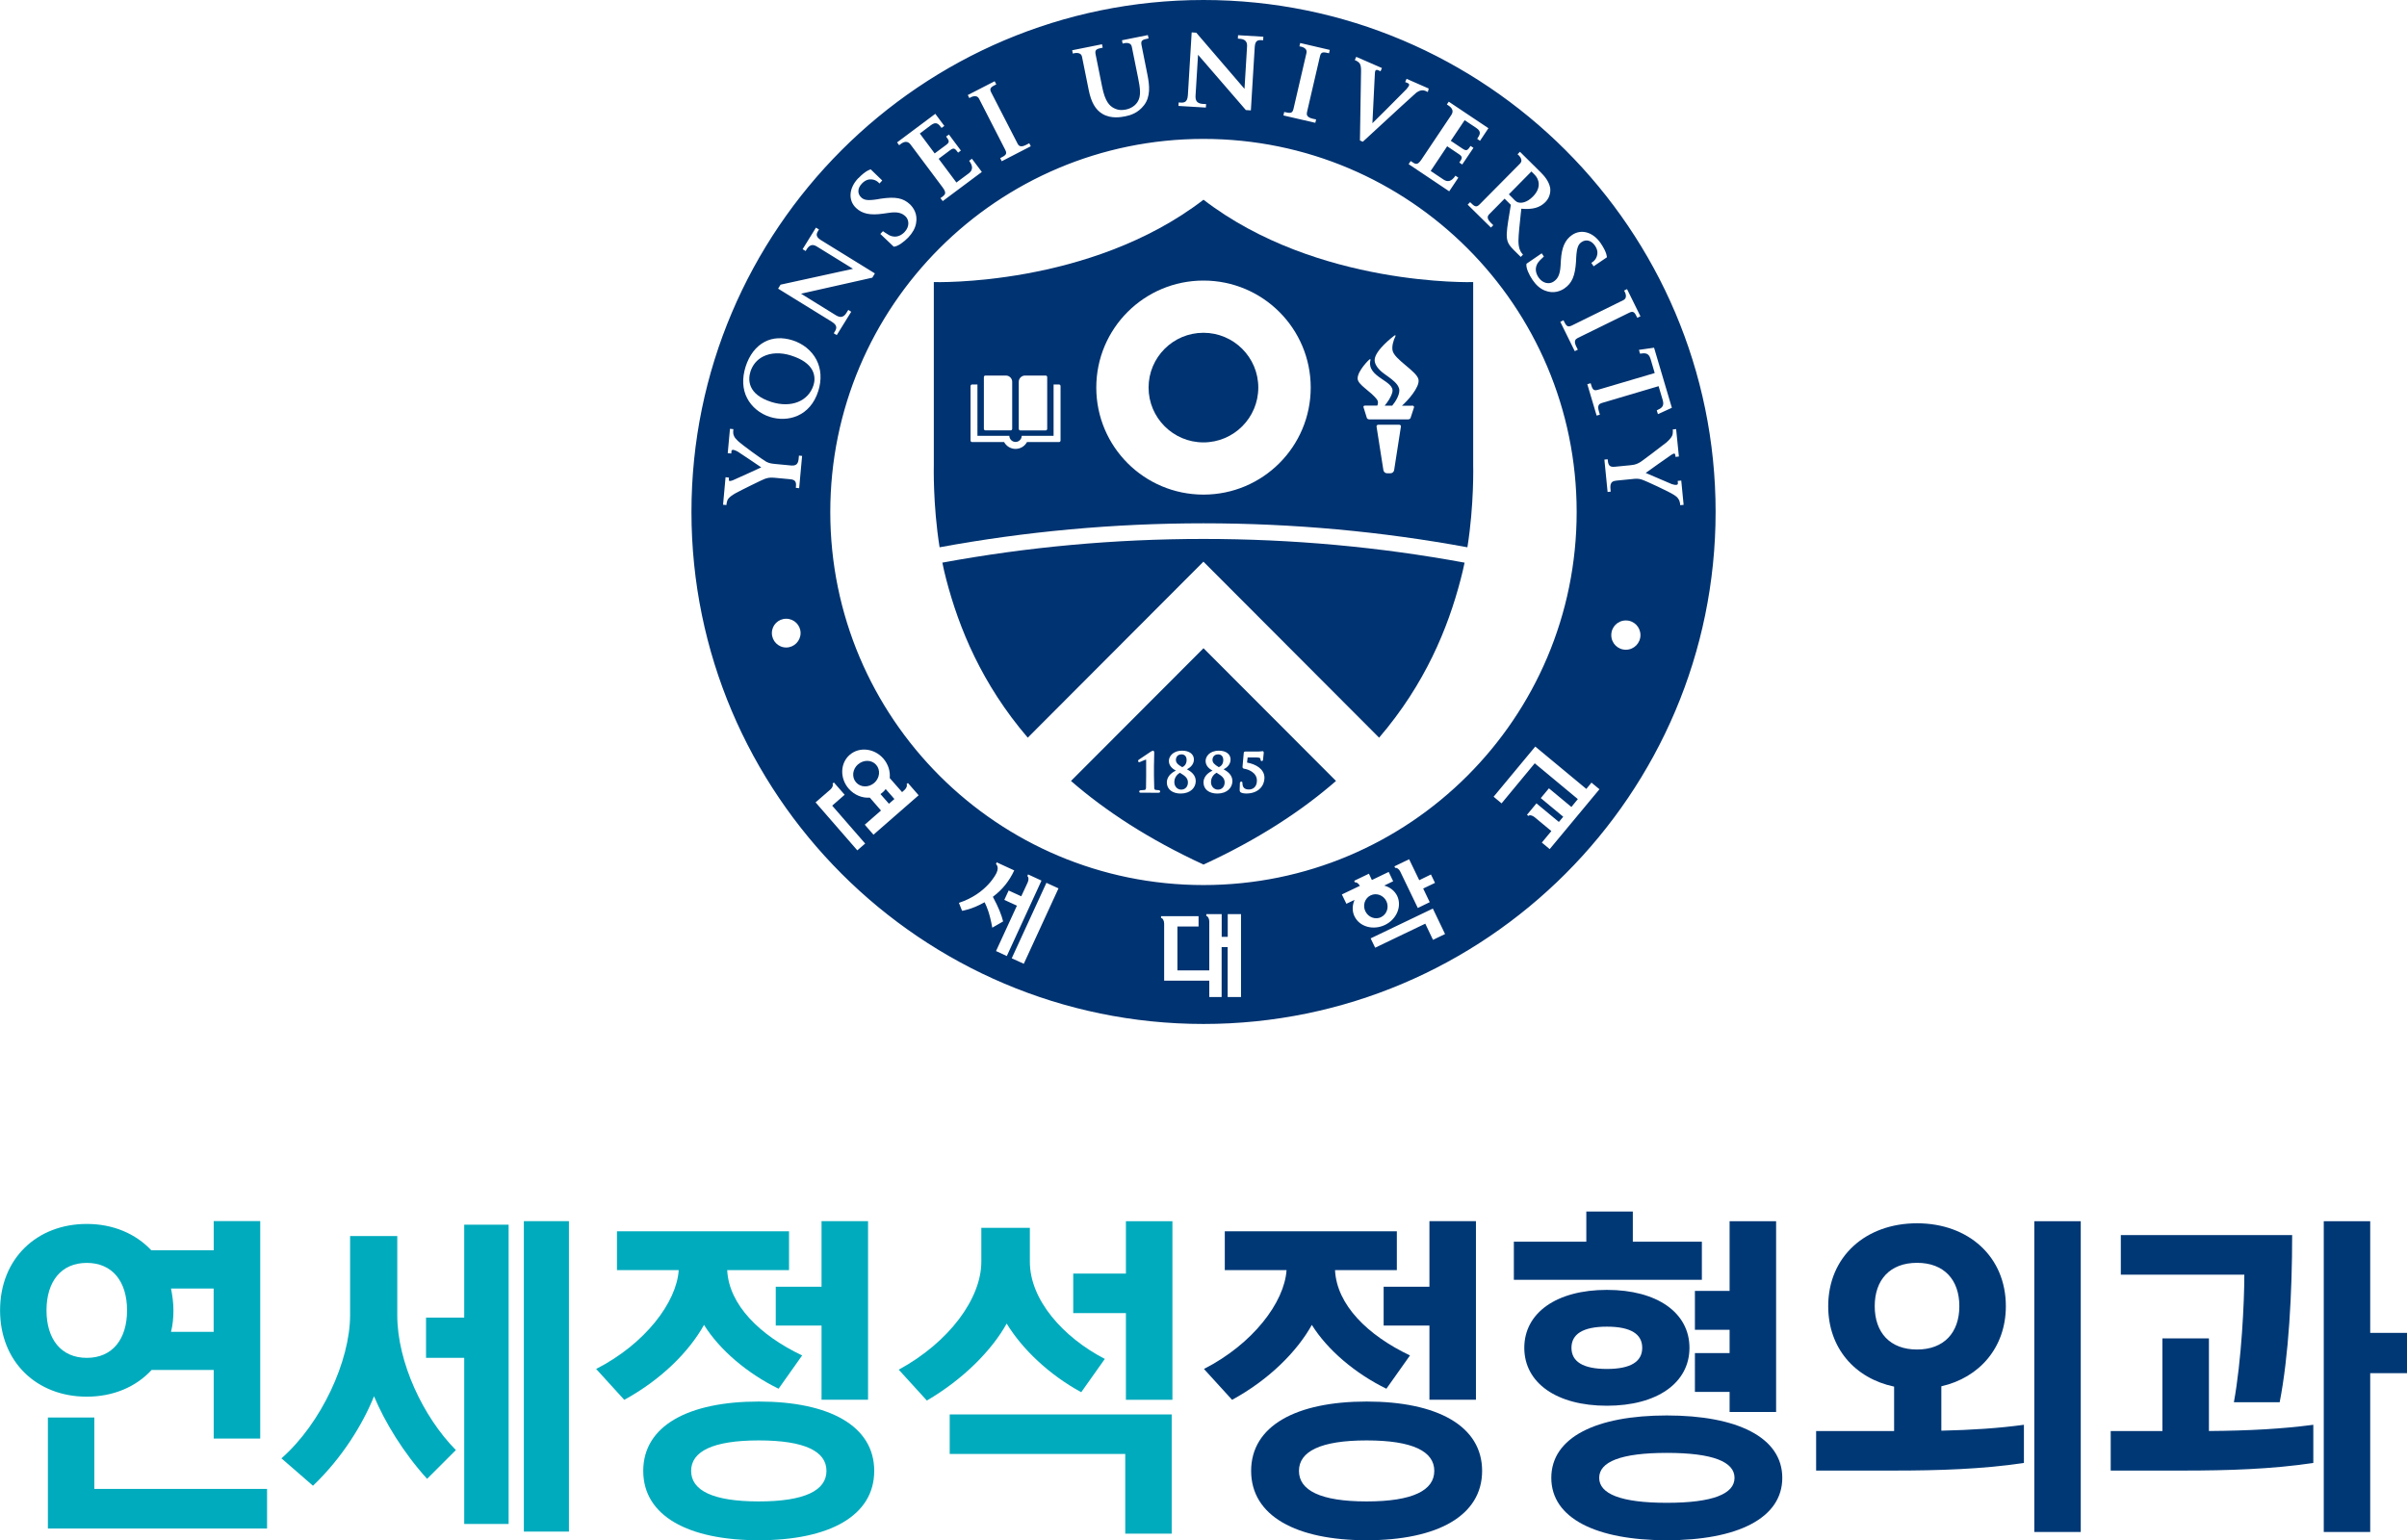<?xml version="1.0" encoding="UTF-8"?>
<svg id="_레이어_2" data-name="레이어 2" xmlns="http://www.w3.org/2000/svg" viewBox="0 0 366.38 234.52">
  <defs>
    <style>
      .cls-1 {
        fill: #00abbd;
      }

      .cls-1, .cls-2, .cls-3 {
        stroke-width: 0px;
      }

      .cls-2 {
        fill: #003371;
      }

      .cls-3 {
        fill: #003876;
      }
    </style>
  </defs>
  <g id="Layer_1" data-name="Layer 1">
    <g>
      <path class="cls-1" d="M32.53,219.05v-10.46h-9.45c-2.38,2.59-5.86,4.07-9.87,4.07-7.6,0-13.2-5.28-13.2-13.15s5.6-13.15,13.2-13.15c4.01,0,7.44,1.48,9.82,4.01h9.5v-4.44h7.08v33.11h-7.08ZM7.08,199.52c0,4.38,2.22,7.23,6.13,7.23s6.13-2.85,6.13-7.23-2.22-7.23-6.13-7.23-6.13,2.85-6.13,7.23ZM14.36,215.83v10.88h26.29v6.02H7.29v-16.9h7.08ZM26.03,202.79h6.49v-6.6h-6.49c.21,1.06.37,2.17.37,3.33s-.11,2.27-.37,3.27Z"/>
      <path class="cls-1" d="M60.47,200.25c0,7.18,3.96,15.52,8.92,20.54l-4.38,4.38c-3.64-4.01-6.44-8.66-8.08-12.57-1.69,4.22-4.86,9.4-9.29,13.62l-4.8-4.17c6.07-5.33,10.45-14.84,10.45-21.81v-12.04h7.18v12.04ZM64.85,200.62h5.81v-14.15h6.76v45.57h-6.76v-25.29h-5.81v-6.13ZM79.74,233.2v-47.26h6.86v47.26h-6.86Z"/>
      <path class="cls-1" d="M120.09,193.39h-9.4c.26,5.28,4.96,9.93,11.41,12.99l-3.59,5.07c-4.75-2.32-8.98-5.91-11.35-9.72-2.22,4.01-6.49,8.34-12.14,11.41l-4.28-4.7c7.44-3.8,12.25-10.14,12.57-15.05h-9.4v-5.91h26.19v5.91ZM97.91,223.96c0-6.86,6.86-10.56,17.58-10.56s17.58,3.7,17.58,10.56-6.86,10.56-17.58,10.56-17.58-3.7-17.58-10.56ZM105.2,223.96c0,2.96,3.27,4.65,10.3,4.65s10.3-1.69,10.3-4.65-3.27-4.64-10.3-4.64-10.3,1.69-10.3,4.64ZM118.08,195.92h6.97v-9.98h7.08v27.19h-7.08v-11.3h-6.97v-5.91Z"/>
      <path class="cls-1" d="M156.76,192.12c0,5.81,5.07,11.51,11.41,14.79l-3.59,5.07c-4.86-2.64-8.98-6.55-11.35-10.45-2.22,4.01-6.55,8.45-12.15,11.72l-4.28-4.7c7.66-4.17,12.57-10.83,12.57-16.42v-5.18h7.39v5.18ZM171.28,233.52v-12.14h-26.72v-6.02h33.79v18.16h-7.08ZM163.36,193.92h8.02v-7.97h7.08v27.19h-7.08v-13.2h-8.02v-6.02Z"/>
      <path class="cls-3" d="M212.61,193.39h-9.4c.26,5.28,4.96,9.93,11.41,12.99l-3.59,5.07c-4.75-2.32-8.98-5.91-11.35-9.72-2.22,4.01-6.49,8.34-12.14,11.41l-4.28-4.7c7.44-3.8,12.25-10.14,12.57-15.05h-9.4v-5.91h26.19v5.91ZM190.44,223.96c0-6.86,6.86-10.56,17.58-10.56s17.58,3.7,17.58,10.56-6.86,10.56-17.58,10.56-17.58-3.7-17.58-10.56ZM197.72,223.96c0,2.96,3.27,4.65,10.3,4.65s10.3-1.69,10.3-4.65-3.27-4.64-10.3-4.64-10.3,1.69-10.3,4.64ZM210.61,195.92h6.97v-9.98h7.08v27.19h-7.08v-11.3h-6.97v-5.91Z"/>
      <path class="cls-3" d="M230.43,194.87v-5.81h11.03v-4.59h7.08v4.59h10.51v5.81h-28.62ZM232.02,205.22c0-5.33,4.91-8.82,12.57-8.82s12.57,3.48,12.57,8.82-4.91,8.82-12.57,8.82-12.57-3.48-12.57-8.82ZM236.13,225.02c0-6.18,6.86-9.5,17.58-9.5s17.58,3.33,17.58,9.5-6.86,9.5-17.58,9.5-17.58-3.33-17.58-9.5ZM239.2,205.22c0,2.06,1.69,3.22,5.39,3.22s5.38-1.16,5.38-3.22-1.69-3.22-5.38-3.22-5.39,1.16-5.39,3.22ZM243.42,225.02c0,2.43,3.27,3.8,10.3,3.8s10.3-1.37,10.3-3.8-3.27-3.8-10.3-3.8-10.3,1.37-10.3,3.8ZM257.99,196.56h5.28v-10.61h7.08v29.04h-7.08v-3.06h-5.28v-5.91h5.28v-3.54h-5.28v-5.91Z"/>
      <path class="cls-3" d="M276.43,217.89h11.88v-6.76c-5.97-1.27-10.03-5.86-10.03-12.25,0-7.55,5.7-12.62,13.52-12.62s13.52,5.07,13.52,12.62c0,6.28-4.01,10.88-9.82,12.2v6.76c4.65-.11,8.71-.37,12.57-.9v5.81c-6.23.95-13.1,1.16-19.7,1.16h-11.93v-6.02ZM285.36,198.88c0,4.01,2.32,6.6,6.44,6.6s6.44-2.59,6.44-6.6-2.32-6.6-6.44-6.6-6.44,2.59-6.44,6.6ZM309.65,233.26v-47.31h7.07v47.31h-7.07Z"/>
      <path class="cls-3" d="M336.23,203.79v14.1c6.13-.05,11.14-.32,15.89-.95v5.81c-6.23.95-13.1,1.16-19.7,1.16h-11.14v-6.02h7.87v-14.1h7.08ZM340.03,213.51c1.16-6.39,1.59-15.26,1.59-19.43h-18.8v-6.02h26.08c0,8.82-.53,18.43-1.9,25.45h-6.97ZM353.71,233.26v-47.31h7.07v17h5.6v6.13h-5.6v24.18h-7.07Z"/>
    </g>
    <g>
      <g>
        <path class="cls-2" d="M210.22,139.64c.88-.42,1.24-1.51.81-2.42-.44-.91-1.51-1.32-2.4-.89-.88.42-1.25,1.51-.8,2.43.44.91,1.51,1.31,2.39.89Z"/>
        <path class="cls-2" d="M230.4,30.33c.4.4.56.48.85.52.38.06,1.15.01,2.08-.92,1.43-1.45.84-2.76.27-3.32l-.5-.5-3.43,3.48.74.74Z"/>
        <path class="cls-2" d="M134.33,120.66c-.1.09-.2.17-.31.25.58.67,1.29,1.47,1.29,1.47l.83-.72s-.75-.86-1.33-1.52c-.14.2-.29.37-.47.52Z"/>
        <path class="cls-2" d="M183.19,0c-42.96,0-77.94,34.96-77.94,77.94s34.97,77.97,77.94,77.97,77.95-34.98,77.95-77.97S226.17,0,183.19,0ZM247.19,44.25l.47-.23,2.04,4.14-.48.23c-.39-.81-.57-1.1-1.22-.78,0,0-7.09,3.48-7.86,3.86-.77.38-.3,1.11.03,1.77l-.47.23-2.2-4.47.48-.24c.4.81.57,1.13,1.24.82,0,0,7.44-3.66,7.86-3.87.85-.42.12-1.47.12-1.47ZM237.54,40.48l.05-.85c.12-1.97.64-3.12,1.7-3.85,1.41-.96,3.2-.45,4.37,1.27.98,1.44.93,2.13.93,2.13l-2.02,1.37-.35-.53s.62-.29.84-1c.11-.34.21-.89-.28-1.61-.55-.81-1.36-1.02-2.04-.55-.48.32-.73.78-.82,2.36l-.02.51c-.14,2.29-.61,3.38-1.78,4.19-.53.36-1.62.88-3,.31-.72-.3-1.32-.83-1.86-1.63-.49-.72-1.03-1.82-.91-2.44l2.32-1.59.33.49s-.62.57-.78.78c-.79.97-.36,1.91-.04,2.39.67.98,1.68,1.07,2.29.65.59-.39.98-.95,1.07-2.4ZM231.34,23.09l3.1,3.07c.64.63,1.31,1.41,1.51,2.41.08.42.06,1.42-.72,2.2-.85.86-1.96,1.16-3.66,1.01-.02.15-.08.71-.08.71-.18,1.72-.34,3.08-.36,4.17,0,1.12.31,1.61.44,1.8l.25.31-.34.35-1.07-1.06c-.57-.58-.8-.91-.94-1.35-.21-.68-.13-1.55.09-2.99l.41-2.53-.95-.94-2.33,2.36c-.61.61.08,1.15.61,1.68l-.36.36-3.54-3.49.37-.38c.64.63.91.88,1.43.36,0,0,5.83-5.89,6.16-6.22.66-.67-.37-1.43-.37-1.43l.37-.38ZM220.52,15.48l6.04,4.04-1.28,1.92-.43-.3c.42-.63.69-1.1-.14-1.66-.37-.24-1.77-1.18-1.77-1.18l-2.11,3.14,1.81,1.21c.62.41.77.21,1.2-.43l.44.29-1.71,2.54-.44-.3c.44-.64.56-.86-.05-1.27l-1.8-1.21h0s-2.51,3.76-2.51,3.76c0,0,1.52,1.02,1.94,1.3.63.42,1.21.34,1.83-.58l.44.3-1.39,2.08-6.18-4.14.32-.47c.71.47.98.76,1.65-.25,0,0,3.94-5.87,4.52-6.75.58-.87-.26-1.35-.67-1.62l.3-.43ZM206.43,8.65l3.92,1.71-.21.49-.39-.17c-.19-.08-.33-.01-.36.04-.1.1-.09.32-.11.4l-.08,1.55c-.09,1.76-.29,5.81-.3,6.09.24-.24,2.03-2.01,2.03-2.01l3.14-3.16c.19-.23.38-.46.42-.64.03-.12-.07-.23-.2-.29l-.4-.17.21-.49,3.37,1.48-.13.53-.37-.17c-.72-.32-1.42.3-1.42.3l-2.14,1.94-5.97,5.5-.44-.19.17-10.52c.02-.52-.05-.97-.2-1.2-.2-.31-.75-.53-.75-.53l.21-.47ZM195.47,17.05c.88.2,1.24.26,1.41-.44,0,0,1.87-8.08,1.98-8.53.21-.92-1.07-1.02-1.07-1.02l.12-.51,4.5,1.05-.11.51c-.87-.2-1.22-.26-1.38.45,0,0-1.78,7.7-1.98,8.53-.19.83.67.94,1.39,1.1l-.12.51-4.85-1.12.11-.52ZM179.4,15.6c.66.05,1.33.16,1.41-1.09.07-1.26.58-9.58.58-9.58l.7.05c1.24,1.43,7.15,8.33,7.34,8.55,0,0,.33-5.31.39-6.46.07-1.14-.84-1.15-1.4-1.19l.03-.52,3.85.23-.03.54c-.62-.04-1.21-.14-1.28,1.01-.07,1.15-.59,9.67-.59,9.67l-.76-.05-7.28-8.42-.38,6.22c-.08,1.32.86,1.25,1.61,1.29l-.04.53-4.17-.25.03-.55ZM167.74,6.74l.11.52c-.89.17-1.23.27-1.09.98l1,4.97c.45,2.27,1.13,2.9,1.77,3.24.71.38,1.33.33,1.84.23.35-.07,1.23-.32,1.77-1.14.59-.89.41-2.12.1-3.65,0,0-.92-4.58-.96-4.76-.18-.92-1.4-.49-1.4-.49l-.1-.51,3.94-.79.11.51c-.88.18-1.22.26-1.08.98l.9,4.51c.34,1.67.5,3.38-.52,4.69-.9,1.16-2,1.51-2.84,1.68-.64.12-2.14.42-3.48-.37-1.06-.63-1.72-1.77-2.09-3.63,0,0-.98-4.86-1.02-5.06-.18-.91-1.4-.49-1.4-.49l-.1-.51,4.53-.91ZM151.4,12.37l.25.47c-.8.41-1.11.59-.77,1.24,0,0,3.61,7.03,4.01,7.79.38.77,1.11.28,1.78-.06l.23.46-4.42,2.28-.24-.47c.8-.41,1.12-.6.78-1.25,0,0-3.78-7.38-3.99-7.79-.43-.83-1.48-.1-1.48-.1l-.24-.47,4.11-2.11ZM142.36,17.32l1.38,1.85-.42.31c-.45-.61-.81-1.02-1.61-.43-.35.27-1.7,1.28-1.7,1.28l2.26,3.03,1.74-1.29c.6-.44.46-.66,0-1.28l.43-.31,1.82,2.44-.42.32c-.47-.62-.63-.82-1.22-.37l-1.74,1.3s0,.01,0,.01l2.7,3.61s1.47-1.1,1.87-1.39c.6-.46.73-1.03.07-1.92l.42-.31,1.51,2.01-5.95,4.44-.35-.45c.68-.51,1.05-.67.33-1.64,0,0-4.23-5.66-4.87-6.51-.63-.84-1.36-.21-1.75.09l-.31-.43,5.83-4.36ZM130.65,27.14c1.21-1.26,1.89-1.35,1.89-1.35l1.75,1.69-.42.46s-.42-.55-1.16-.62c-.36-.04-.91,0-1.51.62-.68.71-.72,1.53-.12,2.11.41.39.91.54,2.48.29,0,0,.5-.08.5-.09,2.26-.33,3.42-.11,4.46.87.46.45,1.2,1.41.92,2.88-.14.77-.54,1.47-1.19,2.16-.61.63-1.58,1.38-2.21,1.4l-2.04-1.94.4-.42s.69.48.93.6c1.11.57,1.95-.05,2.35-.46.82-.86.69-1.87.16-2.39-.51-.48-1.15-.76-2.57-.54l-.85.12c-1.95.28-3.17.03-4.11-.86-1.24-1.17-1.11-3.03.33-4.54ZM118.83,43.34c1.86-.41,10.72-2.35,11.01-2.41,0,0-4.52-2.8-5.51-3.4-.97-.6-1.41.2-1.7.69l-.46-.28,2.03-3.28.46.28c-.32.52-.69,1,.28,1.61.98.6,8.23,5.08,8.23,5.08l-.39.65-10.85,2.44,5.3,3.28c1.13.69,1.5-.18,1.89-.81l.45.28-2.2,3.55-.46-.27c.35-.56.77-1.1-.3-1.76-1.08-.66-8.17-5.04-8.17-5.04l.37-.6ZM119.67,98.59c-1.21,0-2.18-.99-2.18-2.2s.97-2.18,2.18-2.18,2.19.98,2.19,2.18-.98,2.2-2.19,2.2ZM121.63,74.33l-.49-.05c.07-.71.09-1.23-.85-1.31-.94-.09-2.44-.23-2.44-.23-.75-.06-1.07.04-1.51.2-.22.07-3.58,1.71-4.4,2.17-.52.29-.92.6-1.11.87-.23.34-.26.92-.26.92l-.51-.05.38-4.19.52.06s-.03.24-.02.33l.02.08c0,.08.07.11.12.11.12.01.37-.08.46-.11.36-.13,4.33-1.97,4.33-1.97,0,0-3.37-2.29-3.59-2.41-.27-.15-.5-.24-.68-.26-.14,0-.25.07-.26.18-.01.11-.03.38-.03.38l-.54-.05.34-3.71.52.05s-.02.26-.03.4c-.01.16.01.37.11.6.11.28.25.45.61.8.55.53,3.76,2.87,4.34,3.18.48.25.91.28,1.39.33,0,0,1.33.12,2.41.23,1.08.09,1.08-.68,1.15-1.51l.48.05-.45,4.93ZM117.19,63.48c-1.51-.48-2.78-1.52-3.47-2.86-.71-1.36-.78-3.01-.24-4.76.57-1.8,1.59-3.12,2.93-3.82,1.22-.64,2.68-.71,4.21-.23,1.63.52,2.92,1.57,3.65,2.96.73,1.42.82,3.05.29,4.75-1.23,3.93-4.68,4.81-7.37,3.96ZM130.49,129.47c-.08-.11-6.27-7.2-6.35-7.3.09-.09,2.26-1.96,2.26-1.96.32-.28.47-.71.32-.89h0c.06-.05.16-.14.21-.18.09.1,1.64,1.87,1.64,1.87-.1.09-1.9,1.66-1.9,1.66,0,0,4.93,5.66,5.02,5.77-.1.07-1.1.95-1.2,1.04ZM132.96,127.1c-.07-.09-1.24-1.42-1.33-1.53.1-.09,2.47-2.16,2.47-2.16,0,0-1.12-1.3-1.7-1.96-1.14.09-2.35-.38-3.21-1.36-1.38-1.58-1.31-3.89.14-5.15,1.45-1.27,3.75-1.02,5.13.56.75.87,1.07,1.95.97,2.97.35.4,1.88,2.14,1.88,2.14l.36-.32c.32-.28.47-.72.32-.89.05-.05.15-.14.21-.18.09.11,1.55,1.77,1.63,1.87-.1.09-6.76,5.91-6.87,6ZM149.9,137.44l-.03-.06-.06.03c-1.94,1.09-3.35,1.27-3.37,1.27-.03-.1-.43-1.09-.48-1.21,4.27-1.4,5.71-4.51,5.73-4.57h0c.43-.94-.07-1.32-.09-1.34.02-.06.09-.19.11-.26.11.05,2.55,1.17,2.67,1.23-.75,1.61-1.79,2.92-3.2,3.98l-.05.04.06.12c.75,1.38,1.27,2.66,1.5,3.63-.08.05-1.48.84-1.65.95-.42-2.32-.86-3.22-1.14-3.81ZM151.61,144.81c.06-.13,3.18-6.91,3.18-6.91,0,0-1.81-.83-1.92-.88.05-.11.6-1.32.66-1.43.12.06,1.92.88,1.92.88l.99-2.13c.17-.39.14-.85-.07-.94h0c.04-.07.09-.19.12-.26.12.05,2.04.94,2.04.94h0c-.06.13-5.22,11.36-5.28,11.49-.1-.06-1.51-.71-1.62-.75ZM155.84,146.75c-.12-.05-1.73-.79-1.84-.84.06-.13,5.22-11.35,5.28-11.49.13.05,1.83.84,1.83.84h.01c-.06.13-5.23,11.35-5.28,11.48ZM188.89,151.81h-2.02v-7.6h-.92v7.6h-1.88v-2.49h-6.87v-8.71c0-.44-.23-.83-.47-.83v-.28h5.71v1.57h-3.22v6.68h4.85v-7.45c0-.43-.23-.83-.45-.83v-.28h2.34v3.45h.92v-3.45h2.02v12.62ZM206.18,139.54c-.39-.8-.35-1.71,0-2.52-.71.33-1.2.58-1.24.59-.05-.11-.63-1.32-.69-1.42.13-.06,2.74-1.31,2.74-1.31l-.04-.07c-.2-.33-.52-.53-.71-.45h0c-.03-.07-.09-.18-.11-.25.11-.06,2.24-1.08,2.24-1.08.05.11.45.96.45.96,0,0,2.44-1.16,2.56-1.23.05.11.62,1.31.68,1.42-.03.02-.57.29-1.36.66.86.23,1.58.78,1.97,1.57.75,1.59-.08,3.57-1.87,4.43-1.79.85-3.86.27-4.62-1.31ZM217.62,137.37c-.1.05-1.71.82-1.81.88-.06-.12-2.67-5.54-2.67-5.54-.18-.39-.56-.65-.77-.55h0c-.03-.07-.09-.18-.12-.25.11-.06,2.13-1.02,2.24-1.08.06.11,1.54,3.19,1.54,3.19,0,0,1.66-.81,1.78-.87.06.1.56,1.17.62,1.28-.12.06-1.8.86-1.8.86,0,0,.94,1.96.99,2.07ZM218.12,143.1c-.05-.12-1.17-2.46-1.17-2.46,0,0-7.51,3.6-7.63,3.66-.06-.1-.63-1.31-.69-1.42.13-.05,9.34-4.48,9.47-4.54.06.12,1.8,3.76,1.86,3.88-.12.05-1.71.83-1.83.88ZM183.18,134.76c-31.36,0-56.8-25.43-56.8-56.8s25.44-56.81,56.8-56.81,56.81,25.43,56.81,56.81-25.44,56.8-56.81,56.8ZM235.9,129.3c-.09-.07-1.11-.94-1.21-1.01.09-.09,1.45-1.75,1.45-1.75l-2.57-2.13c-.33-.27-.78-.36-.93-.17h0c-.06-.05-.15-.13-.21-.18.08-.1,1.36-1.63,1.44-1.74.11.09,3.41,2.83,3.41,2.83l.67-.79s-3.33-2.75-3.42-2.84c.08-.1,1.15-1.38,1.24-1.49.1.09,3.42,2.84,3.42,2.84,0,0,.44-.53.98-1.2-1.46-1.22-6.56-5.45-6.56-5.45,0,0-4.97,5.99-5.05,6.1-.09-.09-1.11-.93-1.21-1.01.08-.11,6.34-7.64,6.34-7.64h0c.09.07,6.16,5.1,7.77,6.45.44-.52.76-.91.78-.96.09.08,1.12.94,1.22,1.01-.09.1-7.48,9-7.57,9.11ZM243.52,63.14l-.49.14-1.42-4.78.51-.15c.25.86.38,1.22,1.08,1.01,0,0,7.38-2.17,8.67-2.56-.47-1.6-.58-1.96-.63-2.14-.29-.96-.84-.92-1.61-.81l-.16-.58,2.3-.33,2.71,9.15-2.12.97-.18-.58c.7-.32,1.19-.59.91-1.55-.05-.17-.16-.53-.63-2.13-1.12.33-7.91,2.34-8.67,2.57-.82.24-.48,1.04-.27,1.76ZM247.48,98.93c-1.24,0-2.22-.99-2.22-2.23s.98-2.23,2.22-2.23,2.22,1,2.22,2.23-.99,2.23-2.22,2.23ZM255.7,76.55c-.01-.16-.08-.37-.22-.57-.16-.27-.33-.4-.75-.67-.63-.42-4.23-2.11-4.86-2.3-.52-.17-.96-.12-1.42-.07,0,0-1.33.13-2.41.24-1.09.09-.94.86-.87,1.68l-.47.05-.49-4.93.5-.05c.07.72.14,1.24,1.08,1.14.94-.09,2.44-.24,2.44-.24.75-.07,1.04-.24,1.45-.47.2-.11,3.19-2.37,3.92-2.95.45-.38.79-.77.92-1.06.17-.38.1-.96.1-.96l.51-.06.42,4.18-.51.06s-.02-.25-.05-.35c0,0-.03-.06-.03-.07-.02-.07-.08-.1-.14-.09-.11,0-.35.16-.43.2-.33.2-3.89,2.75-3.89,2.75,0,0,3.74,1.61,3.97,1.7.3.1.53.14.72.11.12,0,.22-.11.21-.22,0-.1-.03-.38-.03-.38l.54-.05.36,3.7-.52.05s-.02-.27-.04-.4Z"/>
        <path class="cls-2" d="M130.6,116.38c-.85.74-.98,1.97-.29,2.75.68.78,1.91.81,2.76.08.85-.74.98-1.97.3-2.75-.68-.79-1.91-.81-2.76-.08Z"/>
        <path class="cls-2" d="M120.44,54.14c-1.6-.51-3.13-.45-4.31.16-.93.48-1.56,1.26-1.89,2.24-.39,1.24-.5,3.5,3.19,4.67,2.99.94,5.62-.1,6.4-2.57.14-.44.3-1.32-.17-2.25-.51-.97-1.58-1.73-3.23-2.25Z"/>
      </g>
      <path class="cls-2" d="M183.18,50.67c-4.62,0-8.35,3.74-8.35,8.34s3.74,8.35,8.35,8.35,8.35-3.74,8.35-8.35-3.75-8.34-8.35-8.34Z"/>
      <path class="cls-2" d="M143.44,85.67c.18.87.37,1.74.6,2.59,1.93,7.36,5.37,15.85,12.4,24.06l26.74-26.8,26.74,26.8c7.03-8.21,10.48-16.7,12.4-24.06.23-.86.43-1.73.61-2.59-12.86-2.37-26.15-3.61-39.75-3.61s-26.88,1.24-39.75,3.61Z"/>
      <g>
        <path class="cls-2" d="M185.53,116.81c.33-.14.67-.46.67-1.09s-.39-.86-.77-.86c-.64,0-.87.45-.87.84,0,.42.27.7.96,1.11Z"/>
        <path class="cls-2" d="M179.59,117.66c-.33.21-.84.64-.84,1.43,0,.65.46,1.14,1.05,1.14s1.02-.44,1.02-1.1c0-.72-.57-1.07-1.24-1.47Z"/>
        <path class="cls-2" d="M185.15,117.66c-.32.21-.82.64-.82,1.43,0,.65.47,1.14,1.06,1.14s1.02-.44,1.02-1.1c0-.72-.56-1.07-1.25-1.47Z"/>
        <path class="cls-2" d="M179.96,116.81c.31-.14.66-.46.66-1.09s-.39-.86-.76-.86c-.64,0-.87.45-.87.84,0,.42.25.7.96,1.11Z"/>
        <path class="cls-2" d="M183.19,98.7l-20.17,20.21c5.23,4.55,11.83,8.88,20.17,12.73,8.35-3.84,14.94-8.18,20.17-12.73l-20.17-20.21ZM176.37,120.71h-1s-.34-.01-.34-.01h-1.37c-.21.01-.25-.08-.25-.17,0-.12.08-.2.18-.2l.62-.05c.17-.04.2-.08.23-.33l.02-1.8v-2.34s0-.14-.02-.16c-.08,0-.45.18-.64.25l-.25.11-.15.04c-.09,0-.17-.09-.17-.2,0-.07.05-.16.14-.2.05-.03,1.55-1.03,1.85-1.24l.28-.12s.19.02.19.27v.11l-.04,1.99v1.48l.04,1.8c0,.24.06.29.22.33l.5.05c.09,0,.18.08.18.2,0,.09-.04.18-.24.18ZM179.75,120.83c-1.29,0-2.14-.64-2.14-1.7,0-.74.51-1.39,1.37-1.79-.5-.28-1.06-.72-1.06-1.48,0-.62.54-1.56,2.04-1.56,1.06,0,1.77.52,1.77,1.35s-.7,1.31-1.06,1.48c.56.31,1.34.83,1.34,1.8s-.77,1.89-2.26,1.89ZM185.33,120.83c-1.3,0-2.14-.64-2.14-1.7,0-.74.51-1.39,1.37-1.79-.49-.28-1.05-.72-1.05-1.48,0-.62.54-1.56,2.03-1.56,1.07,0,1.77.52,1.77,1.35s-.68,1.31-1.06,1.48c.55.31,1.34.83,1.34,1.8s-.77,1.89-2.25,1.89ZM189.72,120.83c-.29,0-.61-.06-.81-.15h0c-.2-.1-.21-.25-.21-.42v-.11s.03-.9.03-.92c0-.06.06-.23.21-.23.07,0,.18.02.18.25,0,.64.32.96.98.96.57,0,1.22-.35,1.22-1.36,0-1.27-1.4-1.73-1.94-1.8-.24-.04-.25-.21-.25-.3l.19-2.12c0-.07.04-.2.26-.2h1.97l.52-.04.1-.02c.19,0,.19.19.19.28l-.11,1.05c-.01.11-.09.18-.19.18-.03,0-.19-.01-.19-.22,0-.15,0-.33-.59-.33h-1.37c-.02.15-.07.63-.09.78,1.31.24,2.65.96,2.65,2.33,0,1.14-.86,2.38-2.76,2.38Z"/>
      </g>
      <path class="cls-2" d="M224.24,70.81v-27.86s-23.76.76-41.05-12.54c-17.29,13.3-41.05,12.54-41.05,12.54v27.86s-.16,5.98.88,12.52c13-2.39,26.42-3.65,40.17-3.65s27.17,1.26,40.17,3.65c1.04-6.54.88-12.52.88-12.52ZM155.07,58.14c0-.54.44-.96.97-.96h3.12c.13,0,.24.1.24.24v7.88c0,.13-.11.24-.24.24h-3.85c-.13,0-.24-.11-.24-.24v-7.15ZM149.76,57.42c0-.14.1-.24.24-.24h3.11c.53,0,.96.43.96.96v7.15c0,.13-.1.24-.23.24h-3.84c-.14,0-.24-.11-.24-.24v-7.88ZM161.43,67.08c0,.13-.11.23-.24.23h-4.87c-.33.62-.99,1.04-1.74,1.04s-1.4-.42-1.74-1.04h-4.87c-.13,0-.24-.11-.24-.23v-8.3c0-.13.11-.24.24-.24h.81v7.82h4.86v.08c.05.48.46.85.94.85s.89-.37.93-.85v-.08h4.86v-7.82h.82c.13,0,.24.11.24.24v8.3ZM183.19,75.31c-9.02,0-16.32-7.3-16.32-16.3s7.3-16.29,16.32-16.29,16.32,7.3,16.32,16.29-7.3,16.3-16.32,16.3ZM212.21,71.57c-.04.27-.26.49-.55.49h-.54c-.29,0-.51-.22-.55-.49l-1.04-6.62c-.02-.16.11-.28.27-.28h3.17c.17,0,.3.12.27.28l-1.03,6.62ZM214.92,61.76s.42-.03.29.34l-.51,1.56s-.09.2-.39.2h-5.86c-.3,0-.39-.2-.39-.2l-.48-1.54c-.18-.41.24-.36.24-.36h1.82c.12-.27.17-.57,0-.86-.96-1.36-3.01-2.29-2.99-3.29.01-1.17,1.73-2.84,1.78-2.87.11-.08.22-.04.18.06h0c-.67,2.7,3.79,3.14,3.32,4.93-.19.74-.7,1.48-1.17,2.04h1.15c.51-.6,1.32-1.88,1.03-2.68-.15-.43-.38-.67-.66-.95-.59-.58-1.34-1.01-1.92-1.49-.71-.59-1.12-1.24-1.12-1.83.02-1.49,2.91-3.65,2.97-3.7.14-.11.26-.08.21.04-.33.67-.57,1.53-.46,2.16.2,1.39,3.75,3.21,3.96,4.48.2,1.17-1.69,3.25-2.52,3.97h1.49Z"/>
    </g>
  </g>
</svg>